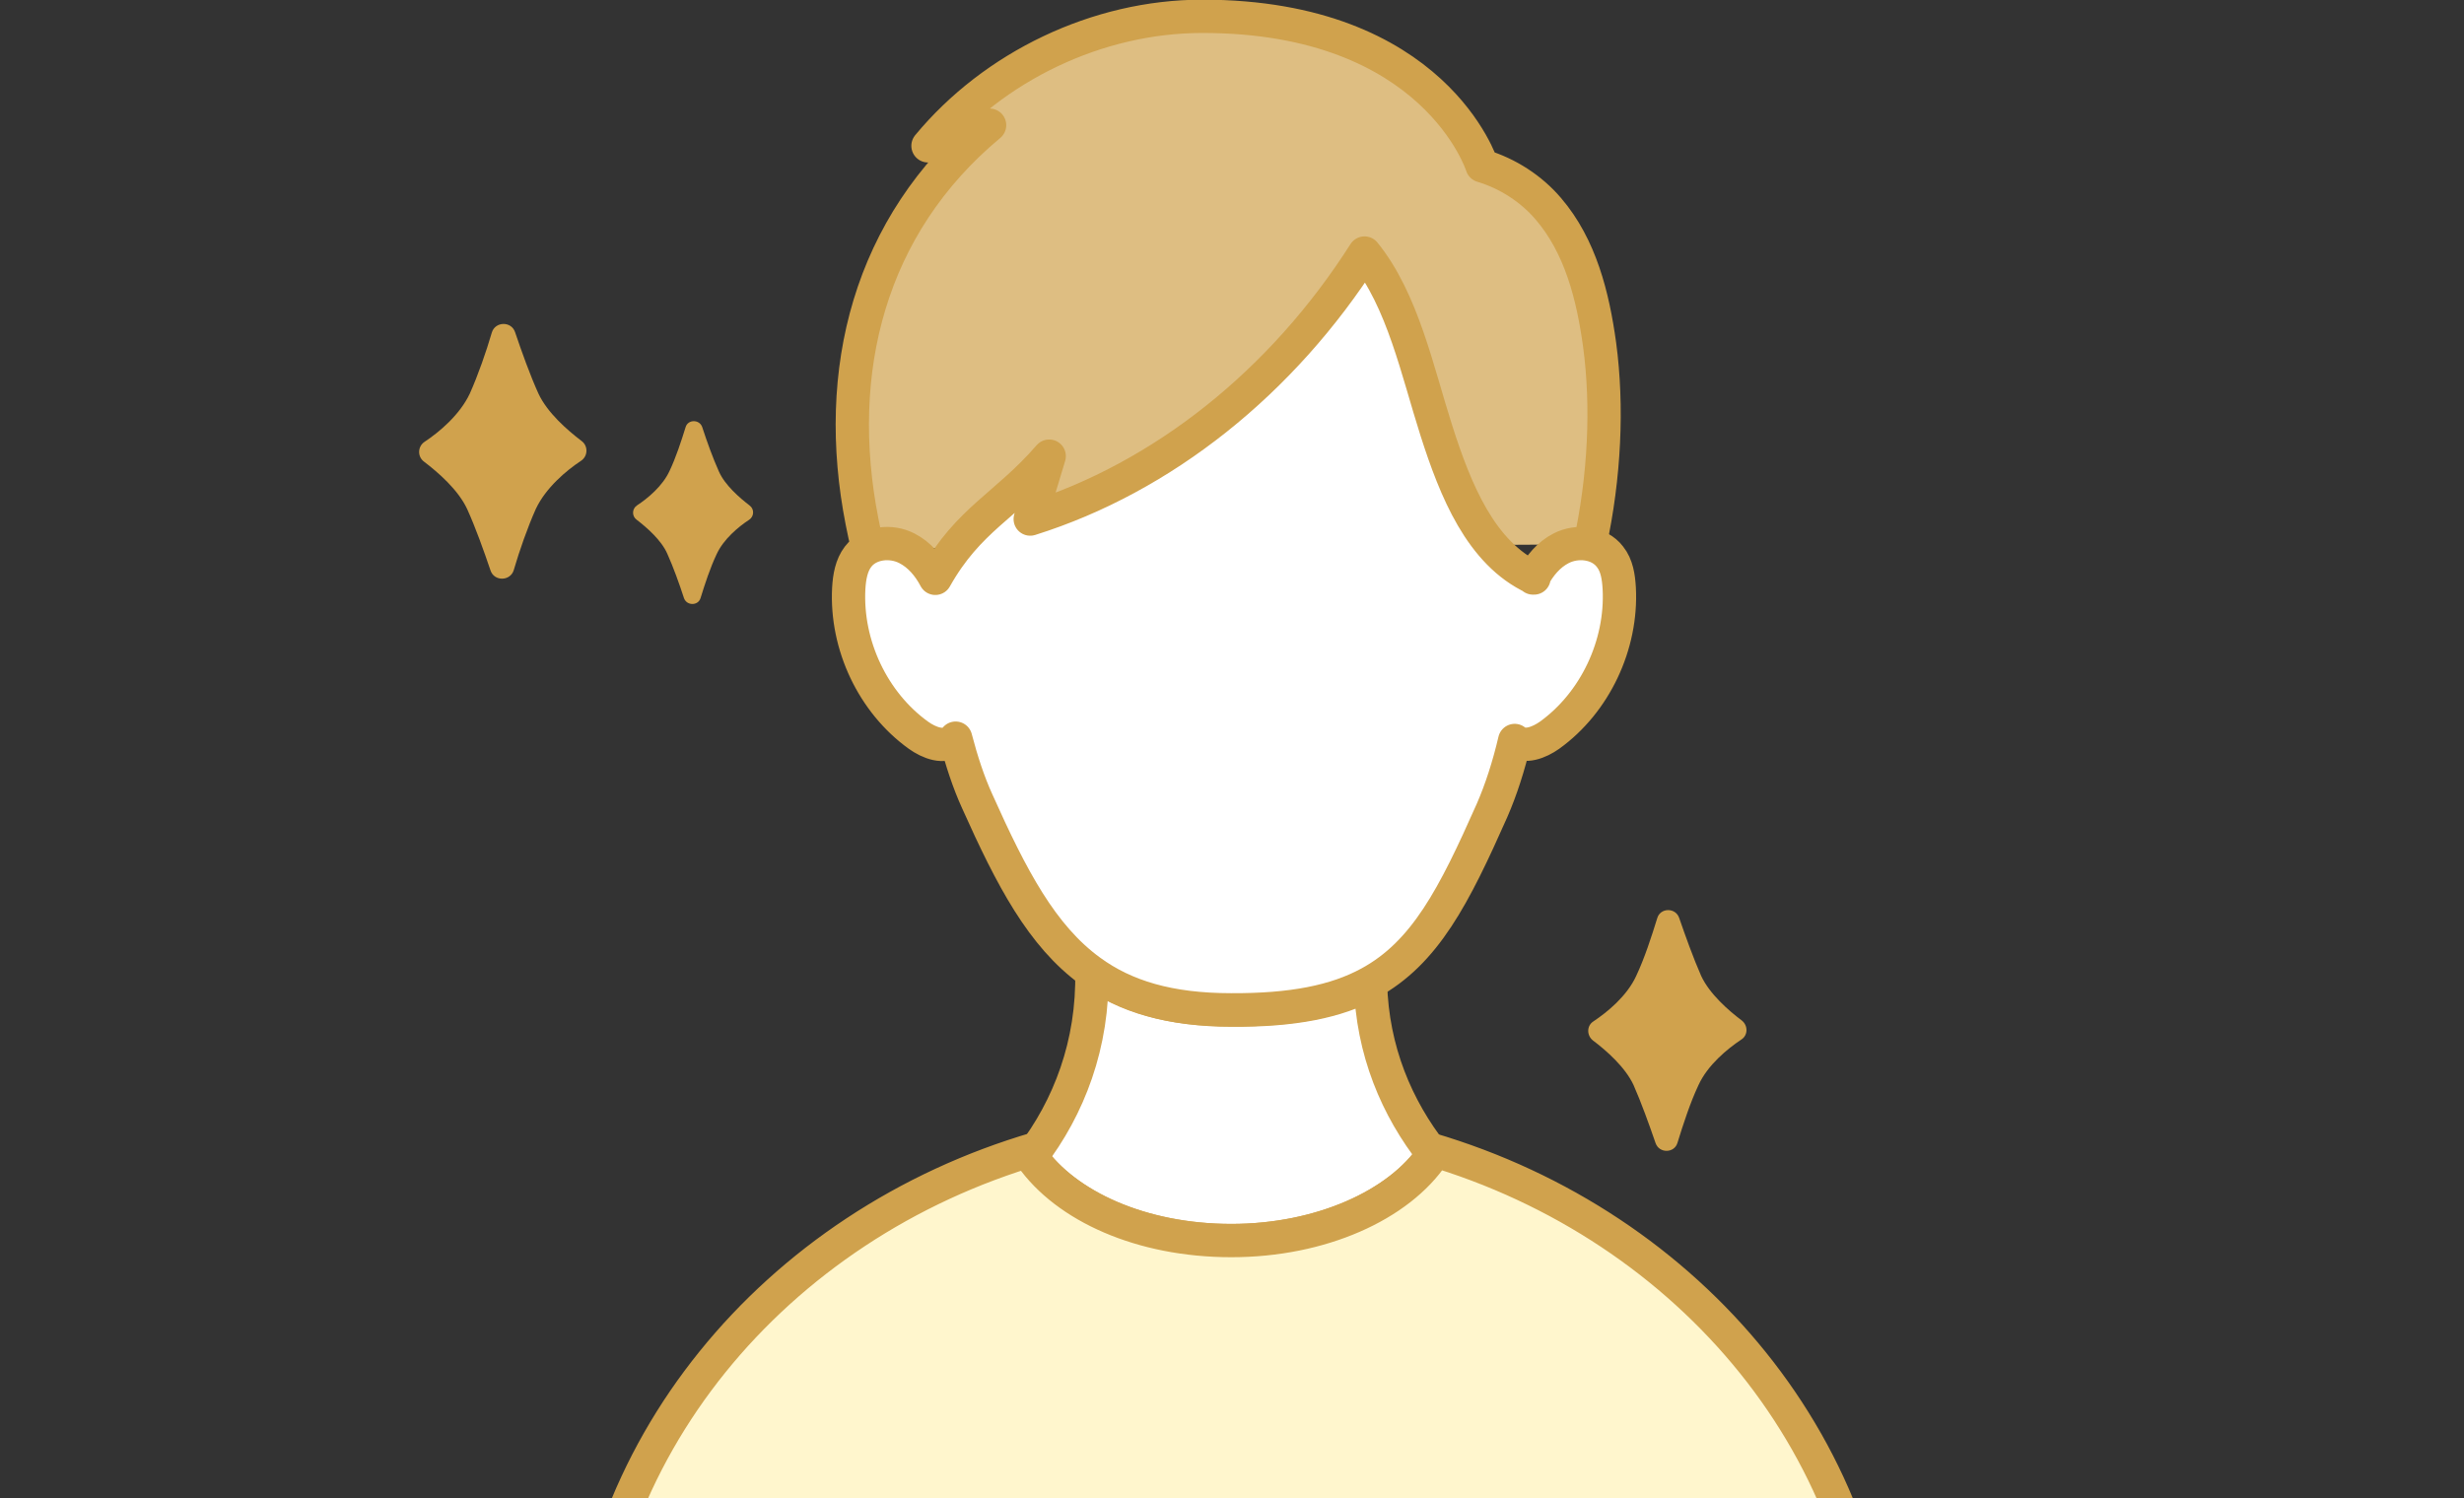 <?xml version="1.0" encoding="UTF-8"?>
<svg id="_レイヤー_2" data-name="レイヤー 2" xmlns="http://www.w3.org/2000/svg" xmlns:xlink="http://www.w3.org/1999/xlink" viewBox="0 0 74 45">
  <rect x="0" y="0" width="74" height="45" fill="#333333" stroke="none"/>
  <defs>
    <style>
      .cls-1 {
        fill: none;
      }

      .cls-2 {
        fill: #debe82;
      }

      .cls-2, .cls-3, .cls-4 {
        stroke: #d0a24d;
        stroke-linecap: round;
        stroke-linejoin: round;
      }

      .cls-3 {
        fill: #fff;
      }

      .cls-5 {
        fill: #d0a24d;
      }

      .cls-4 {
        fill: #fff6cd;
      }

      .cls-6 {
        clip-path: url(#clippath);
      }
    </style>
    <clipPath id="clippath">
      <rect class="cls-1" width="74" height="45"/>
    </clipPath>
  </defs>
  <g id="_レイヤー_1-2" data-name="レイヤー 1">
    <g>
      <rect class="cls-1" width="74" height="45"/>
      <g class="cls-6">
        <g>
          <path class="cls-2" d="M47.75,16.35c.44-2.03.54-4.14.29-6-.2-1.45-.57-2.95-1.54-4.08-.51-.6-1.22-1.06-1.99-1.29,0,0-1.41-4.49-8.4-4.49-3.16,0-6.27,1.51-8.24,3.89.62-.21,1.23-.41,1.85-.62-3.62,3.01-4.72,7.39-3.83,11.91.05.27.11.53.18.8"/>
          <path class="cls-3" d="M32.79,29.17c.05,2.19-.69,4.1-1.82,5.57,1.05,1.49,3.34,2.52,6.01,2.52s5.04-1.07,6.06-2.59c-1.09-1.38-1.83-3.12-1.88-5.13-1.01.55-2.32.81-4.15.8-1.85,0-3.18-.41-4.22-1.16Z"/>
          <path class="cls-3" d="M46.07,17.36c-1.6-.74-2.36-2.64-2.93-4.42-.57-1.78-1.01-3.92-2.16-5.34-2.47,3.88-6.06,6.74-10.04,7.99.19-.63.38-1.26.57-1.89-1.29,1.49-2.42,1.89-3.42,3.67h0c-.2-.38-.48-.71-.85-.9-.48-.25-1.14-.18-1.47.25-.2.26-.26.61-.28.95-.09,1.71.73,3.43,2.09,4.41.32.23.78.41,1.07.15.02-.02.04-.04.05-.06.18.69.39,1.33.65,1.9,1.03,2.3,1.94,4.04,3.4,5.1,1.04.76,2.37,1.16,4.22,1.16,1.83.01,3.14-.25,4.15-.8,1.68-.91,2.55-2.62,3.69-5.19.27-.62.5-1.33.68-2.1.29.24.74.06,1.05-.16,1.36-.98,2.18-2.71,2.09-4.41-.02-.34-.07-.69-.28-.95-.33-.43-.99-.5-1.47-.25-.37.19-.64.52-.84.89Z"/>
          <path class="cls-5" d="M51.09,29.31c-.23-.52-.47-1.19-.66-1.74-.11-.32-.57-.31-.66.01-.17.55-.38,1.2-.63,1.73-.28.61-.87,1.09-1.29,1.37-.2.13-.2.42-.01.57.4.3.97.8,1.22,1.34.23.52.47,1.19.66,1.74.11.32.57.31.66-.01.17-.55.38-1.2.63-1.73.28-.61.87-1.09,1.29-1.37.2-.13.2-.42.01-.57-.4-.3-.97-.8-1.22-1.34Z"/>
          <g>
            <path class="cls-5" d="M16.17,11.82c-.25-.55-.5-1.25-.7-1.84-.11-.34-.6-.33-.7.01-.17.58-.41,1.27-.66,1.83-.3.64-.92,1.16-1.36,1.45-.21.14-.22.45-.01.6.42.32,1.02.84,1.29,1.42.25.55.5,1.25.7,1.84.11.34.6.33.7-.01.17-.58.41-1.27.66-1.83.3-.64.92-1.16,1.36-1.45.21-.14.22-.45.01-.6-.42-.32-1.02-.84-1.29-1.42Z"/>
            <path class="cls-5" d="M21.59,14.16c-.18-.4-.36-.9-.5-1.33-.08-.24-.43-.24-.5,0-.13.42-.29.91-.48,1.31-.21.46-.66.83-.98,1.04-.15.1-.16.32-.01.43.3.23.74.61.92,1.02.18.4.36.9.5,1.33.08.24.43.24.5,0,.13-.42.29-.91.48-1.31.21-.46.66-.83.98-1.04.15-.1.16-.32.01-.43-.3-.23-.74-.61-.92-1.02Z"/>
          </g>
        </g>
        <path class="cls-4" d="M42.92,34.51c.04.05.08.11.12.16-1.02,1.52-3.35,2.59-6.06,2.59s-4.96-1.03-6.01-2.52c.06-.08.12-.17.18-.25-7.88,2.3-13.6,9.1-13.6,17.14,0,9.92,8.71,17.97,19.46,17.97s19.46-8.05,19.46-17.97c0-8.02-5.69-14.81-13.54-17.12Z"/>
      </g>
    </g>
  </g>
</svg>